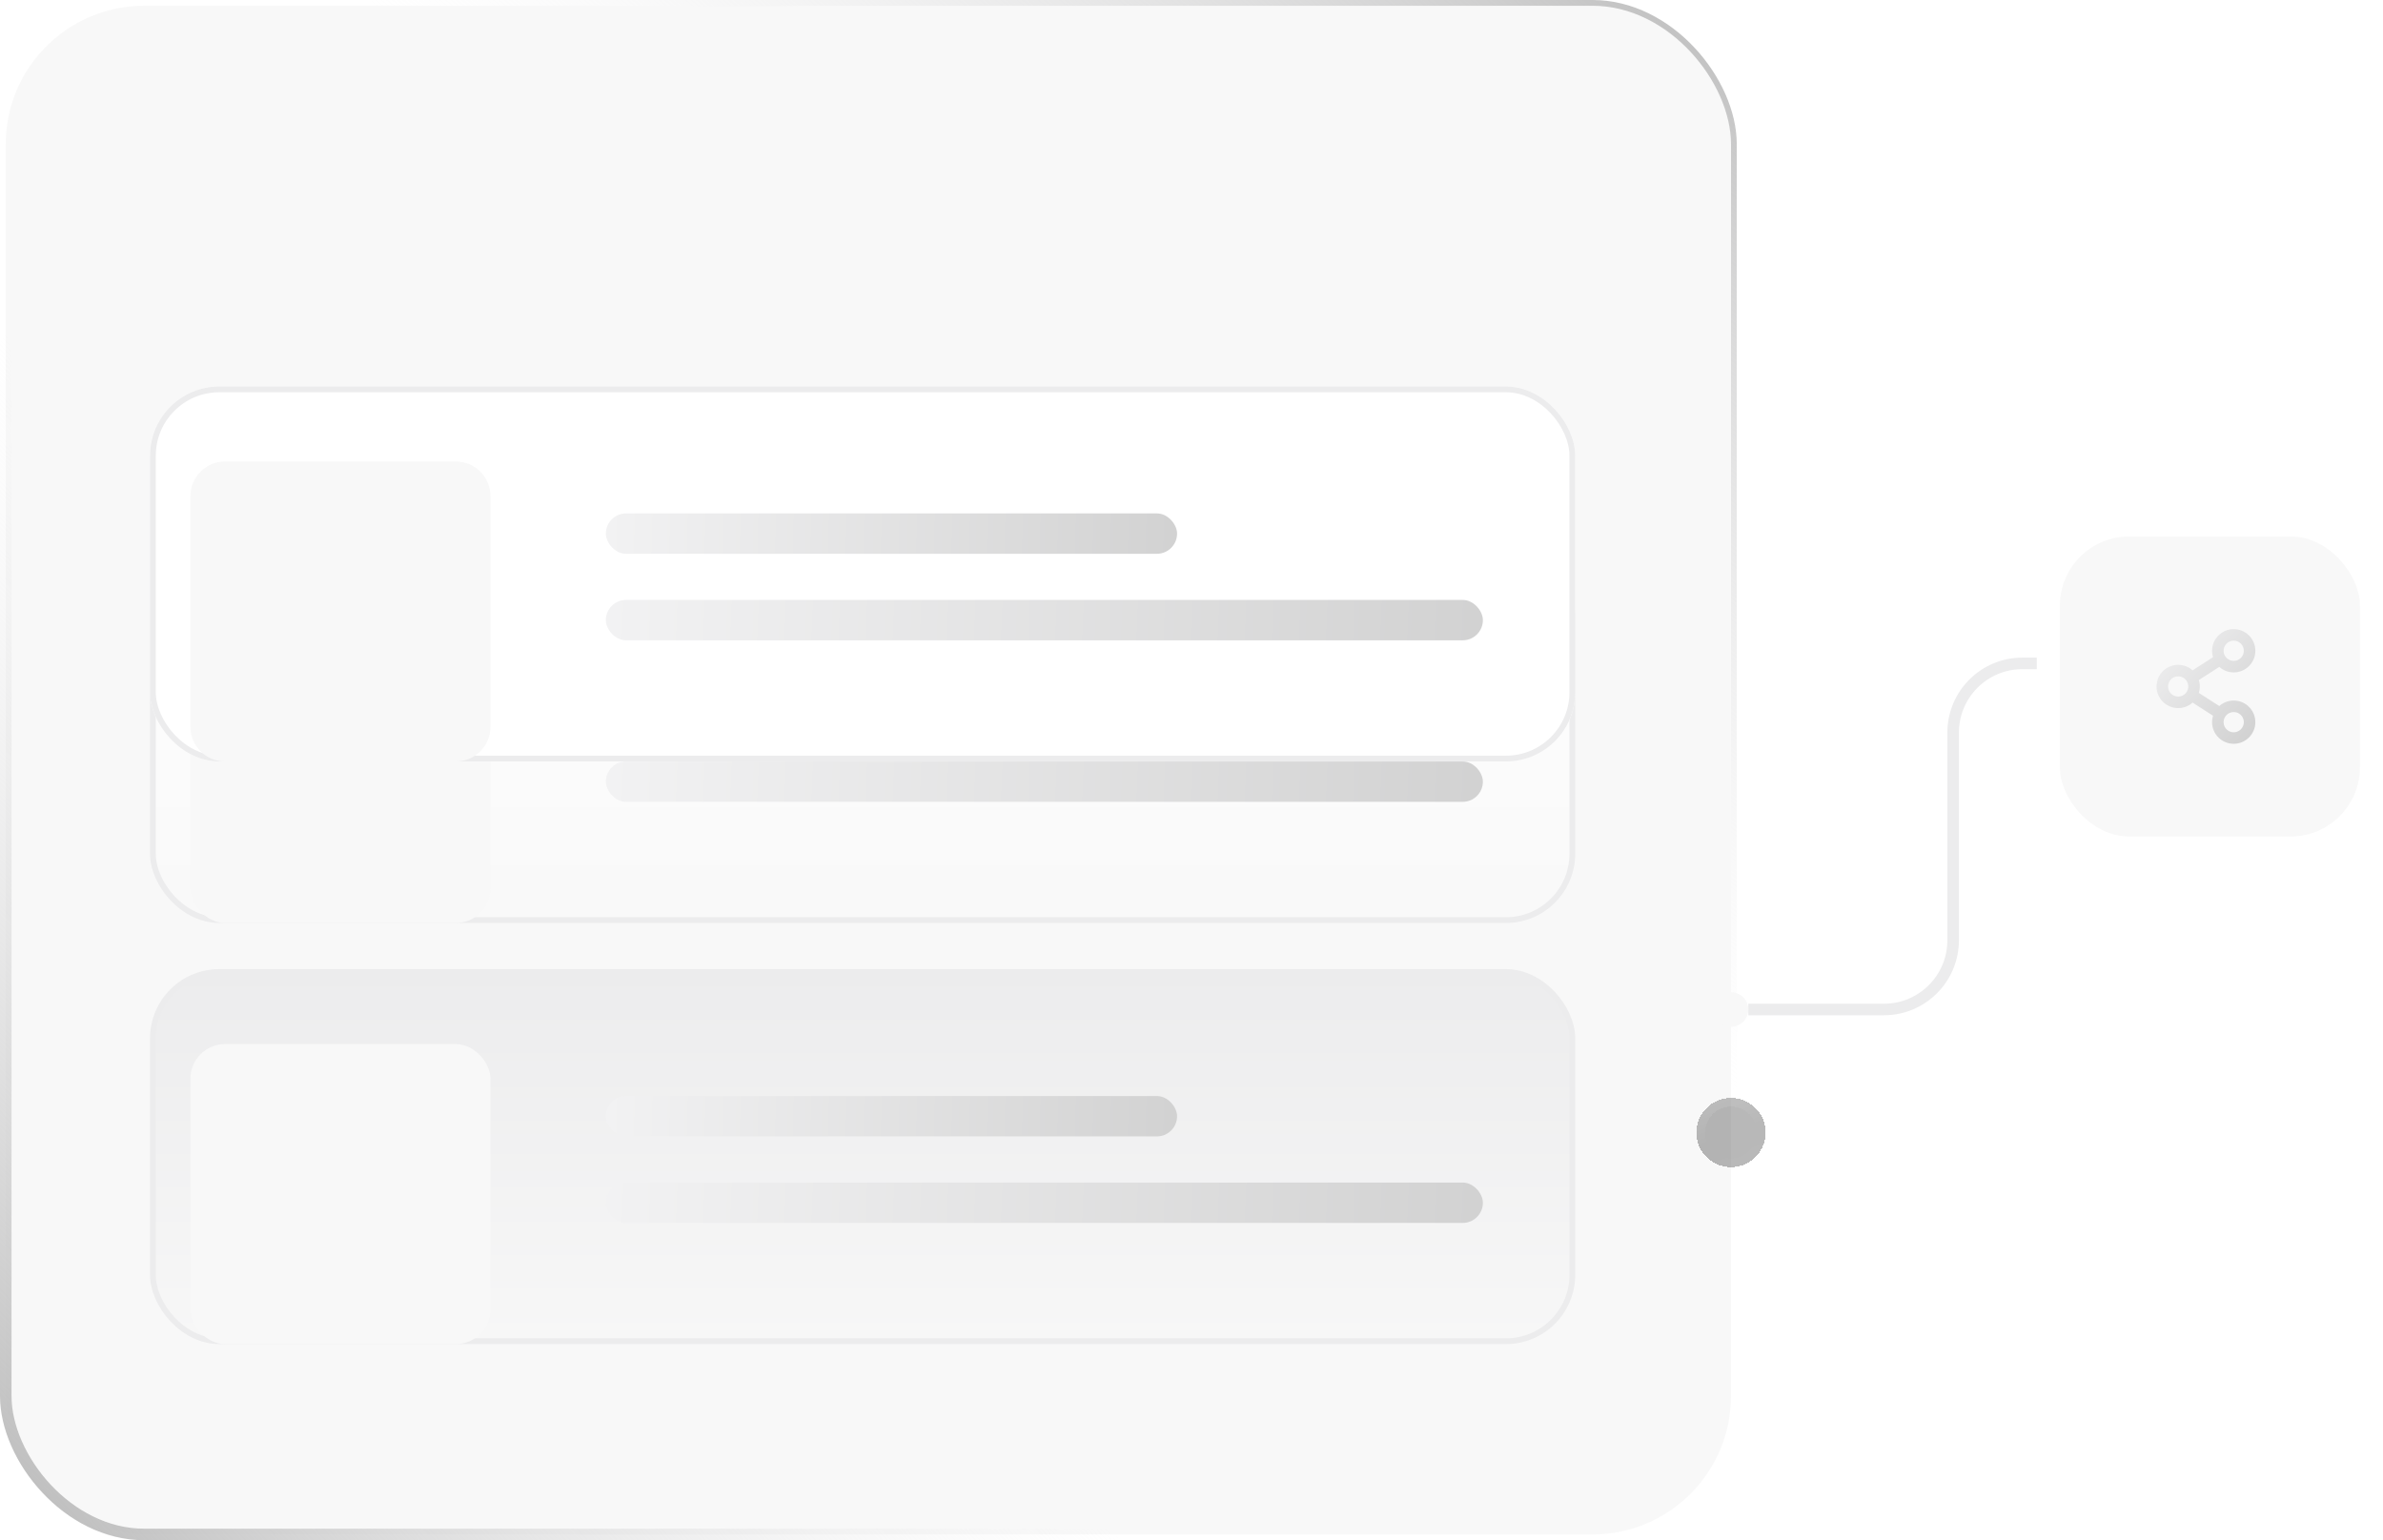 <svg width="413" height="267" viewBox="0 0 413 267" fill="none" xmlns="http://www.w3.org/2000/svg">
<rect x="1" y="1" width="299" height="265" rx="24" stroke="url(#paint0_linear_8139_23613)" stroke-width="2"/>
<rect x="1" y="1" width="299" height="265" rx="24" fill="#F8F8F8"/>
<rect x="1" y="1" width="299" height="265" rx="24" stroke="url(#paint1_linear_8139_23613)" stroke-width="2"/>
<rect x="26.5" y="168.5" width="246" height="64" rx="11.5" fill="url(#paint2_linear_8139_23613)"/>
<rect x="26.5" y="168.5" width="246" height="64" rx="11.5" stroke="#ECECED"/>
<g filter="url(#filter0_ddd_8139_23613)">
<rect x="33" y="175" width="52" height="52" rx="6" fill="#F8F8F8"/>
</g>
<rect x="105" y="190" width="99" height="7" rx="3.5" fill="url(#paint3_linear_8139_23613)"/>
<rect x="105" y="205" width="152" height="7" rx="3.5" fill="url(#paint4_linear_8139_23613)"/>
<rect x="26.5" y="95.5" width="246" height="64" rx="11.5" fill="url(#paint5_linear_8139_23613)"/>
<rect x="26.5" y="95.5" width="246" height="64" rx="11.5" stroke="#ECECED"/>
<g filter="url(#filter1_ddd_8139_23613)">
<rect x="33" y="102" width="52" height="52" rx="6" fill="#F8F8F8"/>
</g>
<rect x="105" y="117" width="99" height="7" rx="3.5" fill="url(#paint6_linear_8139_23613)"/>
<rect x="105" y="132" width="152" height="7" rx="3.5" fill="url(#paint7_linear_8139_23613)"/>
<g filter="url(#filter2_dddd_8139_23613)">
<rect x="26" y="22" width="247" height="65" rx="12" fill="white"/>
<rect x="26.5" y="22.5" width="246" height="64" rx="11.5" stroke="#ECECED"/>
<g filter="url(#filter3_ddd_8139_23613)">
<path d="M33 35C33 31.686 35.686 29 39 29H79C82.314 29 85 31.686 85 35V75C85 78.314 82.314 81 79 81H39C35.686 81 33 78.314 33 75V35Z" fill="#F8F8F8"/>
</g>
<rect x="105" y="44" width="99" height="7" rx="3.5" fill="url(#paint8_linear_8139_23613)"/>
<rect x="105" y="59" width="152" height="7" rx="3.5" fill="url(#paint9_linear_8139_23613)"/>
</g>
<path d="M353.5 115L350.5 115C343.873 115 338.5 120.373 338.5 127L338.5 163C338.5 169.627 333.127 175 326.5 175L303 175" stroke="#ECECED" stroke-width="2"/>
<g filter="url(#filter4_bdi_8139_23613)">
<circle cx="300" cy="175" r="6" fill="#F8F8F8" fill-opacity="0.01" shape-rendering="crispEdges"/>
<circle cx="300" cy="175" r="6" fill="#121212" fill-opacity="0.3" shape-rendering="crispEdges"/>
<circle cx="300" cy="175" r="5.25" stroke="url(#paint10_linear_8139_23613)" stroke-opacity="0.25" stroke-width="1.5" shape-rendering="crispEdges"/>
</g>
<circle cx="300" cy="175" r="3" fill="#F8F8F8"/>
<rect x="353.75" y="85.75" width="58.5" height="58.5" rx="15.25" stroke="white" stroke-width="1.5"/>
<g filter="url(#filter5_i_8139_23613)">
<rect x="357" y="89" width="52" height="52" rx="12" fill="#F8F8F8"/>
<path d="M384.812 110.299L379.813 113.513M379.813 116.487L384.812 119.701M380.25 115C380.25 116.519 379.019 117.75 377.5 117.75C375.981 117.75 374.75 116.519 374.75 115C374.75 113.481 375.981 112.25 377.5 112.25C379.019 112.25 380.25 113.481 380.25 115ZM389.875 121.188C389.875 122.706 388.644 123.938 387.125 123.938C385.606 123.938 384.375 122.706 384.375 121.188C384.375 119.669 385.606 118.438 387.125 118.438C388.644 118.438 389.875 119.669 389.875 121.188ZM389.875 108.812C389.875 110.331 388.644 111.562 387.125 111.562C385.606 111.562 384.375 110.331 384.375 108.812C384.375 107.294 385.606 106.062 387.125 106.062C388.644 106.062 389.875 107.294 389.875 108.812Z" stroke="url(#paint11_linear_8139_23613)" stroke-width="2" stroke-linecap="round" stroke-linejoin="round"/>
</g>
<defs>
<filter id="filter0_ddd_8139_23613" x="31.5" y="174" width="55" height="57.5" filterUnits="userSpaceOnUse" color-interpolation-filters="sRGB">
<feFlood flood-opacity="0" result="BackgroundImageFix"/>
<feColorMatrix in="SourceAlpha" type="matrix" values="0 0 0 0 0 0 0 0 0 0 0 0 0 0 0 0 0 0 127 0" result="hardAlpha"/>
<feMorphology radius="1" operator="dilate" in="SourceAlpha" result="effect1_dropShadow_8139_23613"/>
<feOffset/>
<feComposite in2="hardAlpha" operator="out"/>
<feColorMatrix type="matrix" values="0 0 0 0 0 0 0 0 0 0 0 0 0 0 0 0 0 0 0.06 0"/>
<feBlend mode="normal" in2="BackgroundImageFix" result="effect1_dropShadow_8139_23613"/>
<feColorMatrix in="SourceAlpha" type="matrix" values="0 0 0 0 0 0 0 0 0 0 0 0 0 0 0 0 0 0 127 0" result="hardAlpha"/>
<feMorphology radius="0.05" operator="erode" in="SourceAlpha" result="effect2_dropShadow_8139_23613"/>
<feOffset dy="3"/>
<feGaussianBlur stdDeviation="0.5"/>
<feComposite in2="hardAlpha" operator="out"/>
<feColorMatrix type="matrix" values="0 0 0 0 0 0 0 0 0 0 0 0 0 0 0 0 0 0 0.06 0"/>
<feBlend mode="normal" in2="effect1_dropShadow_8139_23613" result="effect2_dropShadow_8139_23613"/>
<feColorMatrix in="SourceAlpha" type="matrix" values="0 0 0 0 0 0 0 0 0 0 0 0 0 0 0 0 0 0 127 0" result="hardAlpha"/>
<feMorphology radius="1.5" operator="erode" in="SourceAlpha" result="effect3_dropShadow_8139_23613"/>
<feOffset dy="3"/>
<feGaussianBlur stdDeviation="1.5"/>
<feComposite in2="hardAlpha" operator="out"/>
<feColorMatrix type="matrix" values="0 0 0 0 0 0 0 0 0 0 0 0 0 0 0 0 0 0 0.06 0"/>
<feBlend mode="normal" in2="effect2_dropShadow_8139_23613" result="effect3_dropShadow_8139_23613"/>
<feBlend mode="normal" in="SourceGraphic" in2="effect3_dropShadow_8139_23613" result="shape"/>
</filter>
<filter id="filter1_ddd_8139_23613" x="31.5" y="101" width="55" height="57.5" filterUnits="userSpaceOnUse" color-interpolation-filters="sRGB">
<feFlood flood-opacity="0" result="BackgroundImageFix"/>
<feColorMatrix in="SourceAlpha" type="matrix" values="0 0 0 0 0 0 0 0 0 0 0 0 0 0 0 0 0 0 127 0" result="hardAlpha"/>
<feMorphology radius="1" operator="dilate" in="SourceAlpha" result="effect1_dropShadow_8139_23613"/>
<feOffset/>
<feComposite in2="hardAlpha" operator="out"/>
<feColorMatrix type="matrix" values="0 0 0 0 0 0 0 0 0 0 0 0 0 0 0 0 0 0 0.06 0"/>
<feBlend mode="normal" in2="BackgroundImageFix" result="effect1_dropShadow_8139_23613"/>
<feColorMatrix in="SourceAlpha" type="matrix" values="0 0 0 0 0 0 0 0 0 0 0 0 0 0 0 0 0 0 127 0" result="hardAlpha"/>
<feMorphology radius="0.05" operator="erode" in="SourceAlpha" result="effect2_dropShadow_8139_23613"/>
<feOffset dy="3"/>
<feGaussianBlur stdDeviation="0.5"/>
<feComposite in2="hardAlpha" operator="out"/>
<feColorMatrix type="matrix" values="0 0 0 0 0 0 0 0 0 0 0 0 0 0 0 0 0 0 0.06 0"/>
<feBlend mode="normal" in2="effect1_dropShadow_8139_23613" result="effect2_dropShadow_8139_23613"/>
<feColorMatrix in="SourceAlpha" type="matrix" values="0 0 0 0 0 0 0 0 0 0 0 0 0 0 0 0 0 0 127 0" result="hardAlpha"/>
<feMorphology radius="1.5" operator="erode" in="SourceAlpha" result="effect3_dropShadow_8139_23613"/>
<feOffset dy="3"/>
<feGaussianBlur stdDeviation="1.5"/>
<feComposite in2="hardAlpha" operator="out"/>
<feColorMatrix type="matrix" values="0 0 0 0 0 0 0 0 0 0 0 0 0 0 0 0 0 0 0.06 0"/>
<feBlend mode="normal" in2="effect2_dropShadow_8139_23613" result="effect3_dropShadow_8139_23613"/>
<feBlend mode="normal" in="SourceGraphic" in2="effect3_dropShadow_8139_23613" result="shape"/>
</filter>
<filter id="filter2_dddd_8139_23613" x="14" y="22" width="271" height="101" filterUnits="userSpaceOnUse" color-interpolation-filters="sRGB">
<feFlood flood-opacity="0" result="BackgroundImageFix"/>
<feColorMatrix in="SourceAlpha" type="matrix" values="0 0 0 0 0 0 0 0 0 0 0 0 0 0 0 0 0 0 127 0" result="hardAlpha"/>
<feMorphology radius="1.5" operator="erode" in="SourceAlpha" result="effect1_dropShadow_8139_23613"/>
<feOffset dy="3"/>
<feGaussianBlur stdDeviation="1.5"/>
<feComposite in2="hardAlpha" operator="out"/>
<feColorMatrix type="matrix" values="0 0 0 0 0 0 0 0 0 0 0 0 0 0 0 0 0 0 0.06 0"/>
<feBlend mode="normal" in2="BackgroundImageFix" result="effect1_dropShadow_8139_23613"/>
<feColorMatrix in="SourceAlpha" type="matrix" values="0 0 0 0 0 0 0 0 0 0 0 0 0 0 0 0 0 0 127 0" result="hardAlpha"/>
<feMorphology radius="3" operator="erode" in="SourceAlpha" result="effect2_dropShadow_8139_23613"/>
<feOffset dy="6"/>
<feGaussianBlur stdDeviation="3"/>
<feComposite in2="hardAlpha" operator="out"/>
<feColorMatrix type="matrix" values="0 0 0 0 0 0 0 0 0 0 0 0 0 0 0 0 0 0 0.06 0"/>
<feBlend mode="normal" in2="effect1_dropShadow_8139_23613" result="effect2_dropShadow_8139_23613"/>
<feColorMatrix in="SourceAlpha" type="matrix" values="0 0 0 0 0 0 0 0 0 0 0 0 0 0 0 0 0 0 127 0" result="hardAlpha"/>
<feMorphology radius="6" operator="erode" in="SourceAlpha" result="effect3_dropShadow_8139_23613"/>
<feOffset dy="12"/>
<feGaussianBlur stdDeviation="6"/>
<feComposite in2="hardAlpha" operator="out"/>
<feColorMatrix type="matrix" values="0 0 0 0 0 0 0 0 0 0 0 0 0 0 0 0 0 0 0.06 0"/>
<feBlend mode="normal" in2="effect2_dropShadow_8139_23613" result="effect3_dropShadow_8139_23613"/>
<feColorMatrix in="SourceAlpha" type="matrix" values="0 0 0 0 0 0 0 0 0 0 0 0 0 0 0 0 0 0 127 0" result="hardAlpha"/>
<feMorphology radius="12" operator="erode" in="SourceAlpha" result="effect4_dropShadow_8139_23613"/>
<feOffset dy="24"/>
<feGaussianBlur stdDeviation="12"/>
<feComposite in2="hardAlpha" operator="out"/>
<feColorMatrix type="matrix" values="0 0 0 0 0 0 0 0 0 0 0 0 0 0 0 0 0 0 0.06 0"/>
<feBlend mode="normal" in2="effect3_dropShadow_8139_23613" result="effect4_dropShadow_8139_23613"/>
<feBlend mode="normal" in="SourceGraphic" in2="effect4_dropShadow_8139_23613" result="shape"/>
</filter>
<filter id="filter3_ddd_8139_23613" x="31.5" y="28" width="55" height="57.5" filterUnits="userSpaceOnUse" color-interpolation-filters="sRGB">
<feFlood flood-opacity="0" result="BackgroundImageFix"/>
<feColorMatrix in="SourceAlpha" type="matrix" values="0 0 0 0 0 0 0 0 0 0 0 0 0 0 0 0 0 0 127 0" result="hardAlpha"/>
<feMorphology radius="1" operator="dilate" in="SourceAlpha" result="effect1_dropShadow_8139_23613"/>
<feOffset/>
<feComposite in2="hardAlpha" operator="out"/>
<feColorMatrix type="matrix" values="0 0 0 0 0 0 0 0 0 0 0 0 0 0 0 0 0 0 0.06 0"/>
<feBlend mode="normal" in2="BackgroundImageFix" result="effect1_dropShadow_8139_23613"/>
<feColorMatrix in="SourceAlpha" type="matrix" values="0 0 0 0 0 0 0 0 0 0 0 0 0 0 0 0 0 0 127 0" result="hardAlpha"/>
<feMorphology radius="0.05" operator="erode" in="SourceAlpha" result="effect2_dropShadow_8139_23613"/>
<feOffset dy="3"/>
<feGaussianBlur stdDeviation="0.5"/>
<feComposite in2="hardAlpha" operator="out"/>
<feColorMatrix type="matrix" values="0 0 0 0 0 0 0 0 0 0 0 0 0 0 0 0 0 0 0.06 0"/>
<feBlend mode="normal" in2="effect1_dropShadow_8139_23613" result="effect2_dropShadow_8139_23613"/>
<feColorMatrix in="SourceAlpha" type="matrix" values="0 0 0 0 0 0 0 0 0 0 0 0 0 0 0 0 0 0 127 0" result="hardAlpha"/>
<feMorphology radius="1.5" operator="erode" in="SourceAlpha" result="effect3_dropShadow_8139_23613"/>
<feOffset dy="3"/>
<feGaussianBlur stdDeviation="1.5"/>
<feComposite in2="hardAlpha" operator="out"/>
<feColorMatrix type="matrix" values="0 0 0 0 0 0 0 0 0 0 0 0 0 0 0 0 0 0 0.06 0"/>
<feBlend mode="normal" in2="effect2_dropShadow_8139_23613" result="effect3_dropShadow_8139_23613"/>
<feBlend mode="normal" in="SourceGraphic" in2="effect3_dropShadow_8139_23613" result="shape"/>
</filter>
<filter id="filter4_bdi_8139_23613" x="286" y="161" width="28" height="46.667" filterUnits="userSpaceOnUse" color-interpolation-filters="sRGB">
<feFlood flood-opacity="0" result="BackgroundImageFix"/>
<feGaussianBlur in="BackgroundImageFix" stdDeviation="4"/>
<feComposite in2="SourceAlpha" operator="in" result="effect1_backgroundBlur_8139_23613"/>
<feColorMatrix in="SourceAlpha" type="matrix" values="0 0 0 0 0 0 0 0 0 0 0 0 0 0 0 0 0 0 127 0" result="hardAlpha"/>
<feMorphology radius="10.667" operator="erode" in="SourceAlpha" result="effect2_dropShadow_8139_23613"/>
<feOffset dy="21.333"/>
<feGaussianBlur stdDeviation="8"/>
<feComposite in2="hardAlpha" operator="out"/>
<feColorMatrix type="matrix" values="0 0 0 0 0 0 0 0 0 0 0 0 0 0 0 0 0 0 0.4 0"/>
<feBlend mode="multiply" in2="effect1_backgroundBlur_8139_23613" result="effect2_dropShadow_8139_23613"/>
<feBlend mode="normal" in="SourceGraphic" in2="effect2_dropShadow_8139_23613" result="shape"/>
<feColorMatrix in="SourceAlpha" type="matrix" values="0 0 0 0 0 0 0 0 0 0 0 0 0 0 0 0 0 0 127 0" result="hardAlpha"/>
<feOffset/>
<feGaussianBlur stdDeviation="2.667"/>
<feComposite in2="hardAlpha" operator="arithmetic" k2="-1" k3="1"/>
<feColorMatrix type="matrix" values="0 0 0 0 0.973 0 0 0 0 0.973 0 0 0 0 0.973 0 0 0 0.25 0"/>
<feBlend mode="normal" in2="shape" result="effect3_innerShadow_8139_23613"/>
</filter>
<filter id="filter5_i_8139_23613" x="357" y="89" width="52" height="56" filterUnits="userSpaceOnUse" color-interpolation-filters="sRGB">
<feFlood flood-opacity="0" result="BackgroundImageFix"/>
<feBlend mode="normal" in="SourceGraphic" in2="BackgroundImageFix" result="shape"/>
<feColorMatrix in="SourceAlpha" type="matrix" values="0 0 0 0 0 0 0 0 0 0 0 0 0 0 0 0 0 0 127 0" result="hardAlpha"/>
<feOffset dy="4"/>
<feGaussianBlur stdDeviation="3"/>
<feComposite in2="hardAlpha" operator="arithmetic" k2="-1" k3="1"/>
<feColorMatrix type="matrix" values="0 0 0 0 0 0 0 0 0 0 0 0 0 0 0 0 0 0 0.16 0"/>
<feBlend mode="normal" in2="shape" result="effect1_innerShadow_8139_23613"/>
</filter>
<linearGradient id="paint0_linear_8139_23613" x1="208.5" y1="116" x2="300" y2="1" gradientUnits="userSpaceOnUse">
<stop stop-color="#ECECED" stop-opacity="0"/>
<stop offset="1" stop-color="#BCBCBC"/>
</linearGradient>
<linearGradient id="paint1_linear_8139_23613" x1="107.5" y1="173" x2="7" y2="266" gradientUnits="userSpaceOnUse">
<stop stop-color="#ECECED" stop-opacity="0"/>
<stop offset="1" stop-color="#BCBCBC"/>
</linearGradient>
<linearGradient id="paint2_linear_8139_23613" x1="149" y1="168" x2="149" y2="238" gradientUnits="userSpaceOnUse">
<stop stop-color="#ECECED"/>
<stop offset="1" stop-color="#F8F8F8"/>
</linearGradient>
<linearGradient id="paint3_linear_8139_23613" x1="102.395" y1="190" x2="209.322" y2="192.973" gradientUnits="userSpaceOnUse">
<stop stop-color="#F3F3F4"/>
<stop offset="1" stop-color="#D0D0D0"/>
</linearGradient>
<linearGradient id="paint4_linear_8139_23613" x1="101" y1="205" x2="265" y2="212" gradientUnits="userSpaceOnUse">
<stop stop-color="#F3F3F4"/>
<stop offset="1" stop-color="#D0D0D0"/>
</linearGradient>
<linearGradient id="paint5_linear_8139_23613" x1="149" y1="95" x2="149" y2="165" gradientUnits="userSpaceOnUse">
<stop stop-color="white"/>
<stop offset="1" stop-color="#F8F8F8"/>
</linearGradient>
<linearGradient id="paint6_linear_8139_23613" x1="102.395" y1="117" x2="209.322" y2="119.973" gradientUnits="userSpaceOnUse">
<stop stop-color="#F3F3F4"/>
<stop offset="1" stop-color="#D0D0D0"/>
</linearGradient>
<linearGradient id="paint7_linear_8139_23613" x1="101" y1="132" x2="265" y2="139" gradientUnits="userSpaceOnUse">
<stop stop-color="#F3F3F4"/>
<stop offset="1" stop-color="#D0D0D0"/>
</linearGradient>
<linearGradient id="paint8_linear_8139_23613" x1="102.395" y1="44" x2="209.322" y2="46.973" gradientUnits="userSpaceOnUse">
<stop stop-color="#F3F3F4"/>
<stop offset="1" stop-color="#D0D0D0"/>
</linearGradient>
<linearGradient id="paint9_linear_8139_23613" x1="101" y1="59" x2="265" y2="66" gradientUnits="userSpaceOnUse">
<stop stop-color="#F3F3F4"/>
<stop offset="1" stop-color="#D0D0D0"/>
</linearGradient>
<linearGradient id="paint10_linear_8139_23613" x1="300" y1="169" x2="305.22" y2="182.177" gradientUnits="userSpaceOnUse">
<stop stop-color="white" stop-opacity="0.4"/>
<stop offset="0.4" stop-color="white" stop-opacity="0.01"/>
<stop offset="0.6" stop-color="white" stop-opacity="0.01"/>
<stop offset="1" stop-color="white" stop-opacity="0.1"/>
</linearGradient>
<linearGradient id="paint11_linear_8139_23613" x1="370.5" y1="107.5" x2="390" y2="125.5" gradientUnits="userSpaceOnUse">
<stop stop-color="#F3F3F4"/>
<stop offset="1" stop-color="#D0D0D0"/>
</linearGradient>
</defs>
</svg>
